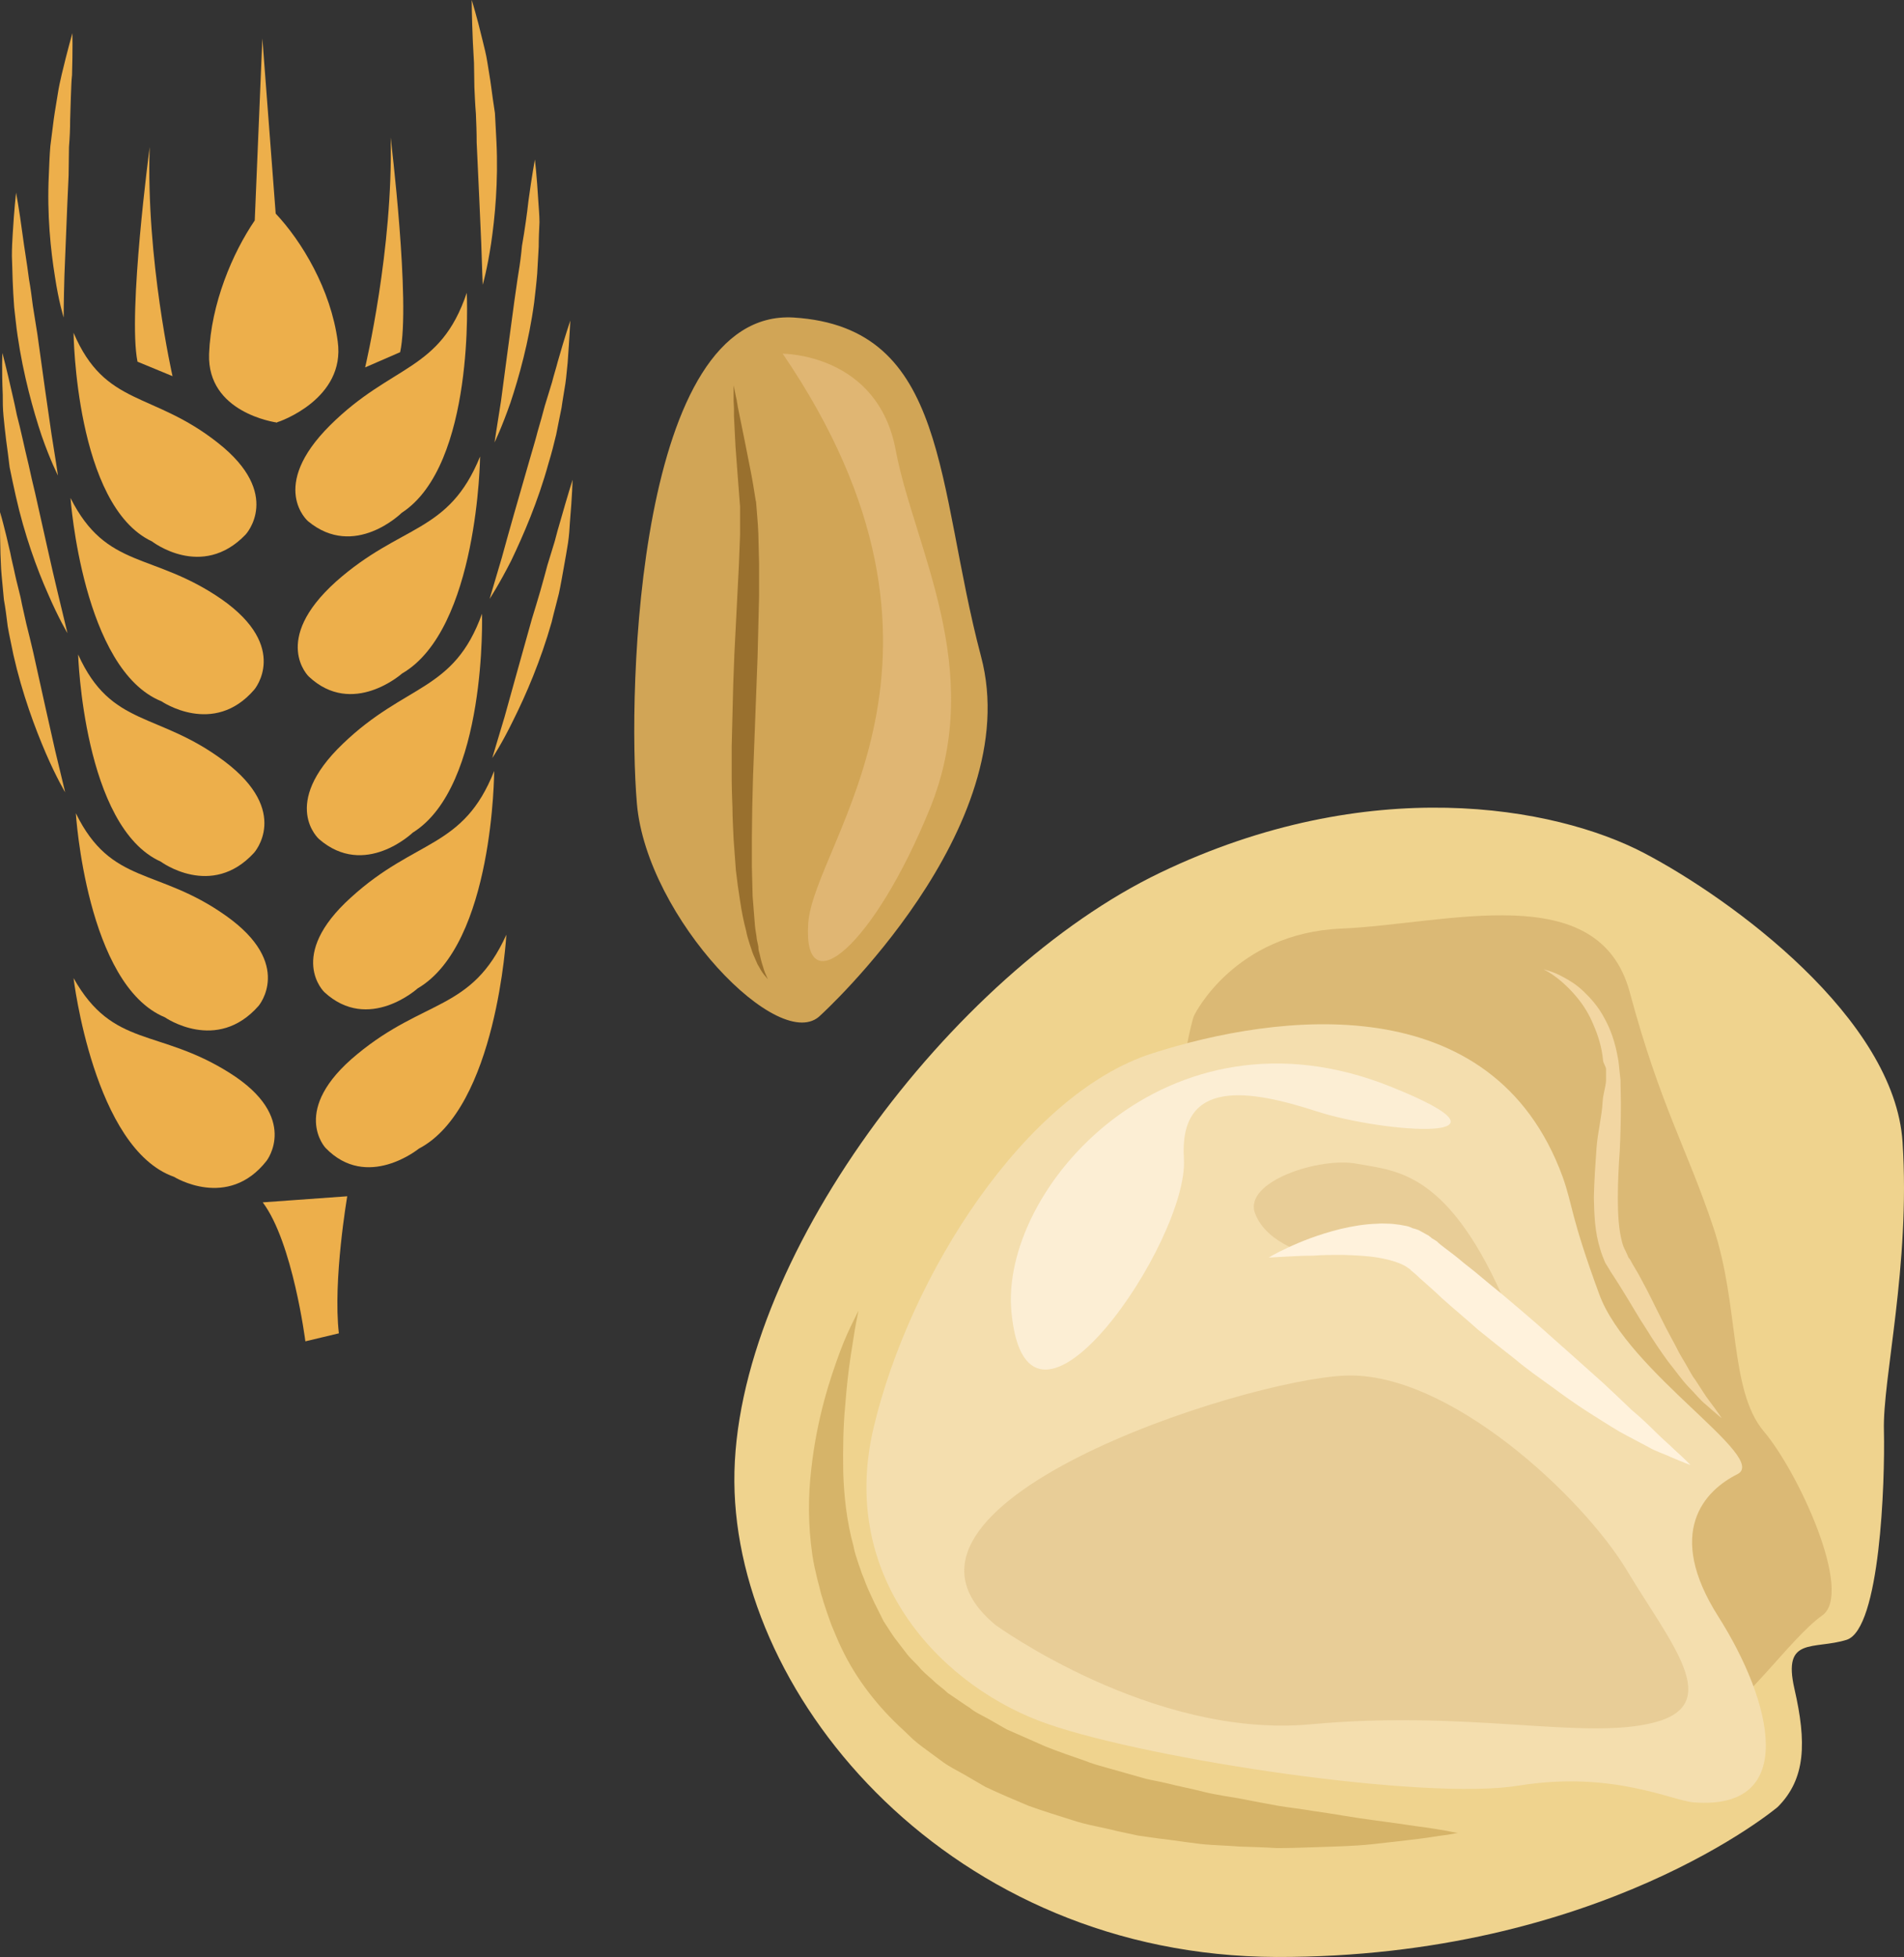 <?xml version="1.0" encoding="UTF-8" standalone="no"?>
<!-- Creator: CorelDRAW Home & Student X7 -->

<svg
   xmlns:dc="http://purl.org/dc/elements/1.1/"
   xmlns:cc="http://creativecommons.org/ns#"
   xmlns:rdf="http://www.w3.org/1999/02/22-rdf-syntax-ns#"
   xmlns:svg="http://www.w3.org/2000/svg"
   xmlns="http://www.w3.org/2000/svg"
   xmlns:sodipodi="http://sodipodi.sourceforge.net/DTD/sodipodi-0.dtd"
   xmlns:inkscape="http://www.inkscape.org/namespaces/inkscape"
   xml:space="preserve"
   width="50.02mm"
   height="51.4mm"
   version="1.1"
   style="clip-rule:evenodd;fill-rule:evenodd;image-rendering:optimizeQuality;shape-rendering:geometricPrecision;text-rendering:geometricPrecision"
   viewBox="0 0 5002.01 5140.007"
   id="svg80"
   sodipodi:docname="4183.svg"
   inkscape:version="0.92.4 (5da689c313, 2019-01-14)"><rect x="0" y="0" width="5002.01" height="5140.007" fill="#333333" stroke="none"/><sodipodi:namedview
   pagecolor="#ffffff"
   bordercolor="#666666"
   borderopacity="1"
   objecttolerance="10"
   gridtolerance="10"
   guidetolerance="10"
   inkscape:pageopacity="0"
   inkscape:pageshadow="2"
   inkscape:window-width="640"
   inkscape:window-height="480"
   id="namedview82"
   showgrid="false"
   inkscape:zoom="0.2102413"
   inkscape:cx="89.659843"
   inkscape:cy="86.513669"
   inkscape:window-x="0"
   inkscape:window-y="0"
   inkscape:window-maximized="0"
   inkscape:current-layer="svg80" />
 <defs
   id="defs4">
  <style
   type="text/css"
   id="style2">
   <![CDATA[
    .fil1 {fill:#99702E;fill-rule:nonzero}
    .fil0 {fill:#D1A556;fill-rule:nonzero}
    .fil9 {fill:#D6B469;fill-rule:nonzero}
    .fil5 {fill:#DBB975;fill-rule:nonzero}
    .fil3 {fill:#E0B673;fill-rule:nonzero}
    .fil10 {fill:#E8CD97;fill-rule:nonzero}
    .fil2 {fill:#EDAF4B;fill-rule:nonzero}
    .fil4 {fill:#EFD38E;fill-rule:nonzero}
    .fil7 {fill:#F2D6A2;fill-rule:nonzero}
    .fil6 {fill:#F4DEAE;fill-rule:nonzero}
    .fil8 {fill:#FCEED4;fill-rule:nonzero}
    .fil11 {fill:#FFF2DC;fill-rule:nonzero}
   ]]>
  </style>
 </defs>
 <g
   id="Vrstva_x0020_1"
   transform="translate(-8127.75,-11999)">
  <g
   id="_553921040">
   <path
   class="fil0"
   d="m 10284,14665 c 0,0 541,-492 421,-942 -119,-449 -83,-864 -492,-890 -410,-25 -438,976 -412,1277 26,300 378,664 483,555 z"
   id="path7"
   inkscape:connector-curvature="0"
   style="fill:#d1a556;fill-rule:nonzero" />
   <path
   class="fil1"
   d="m 10145,14571 c -7,-8 -13,-15 -19,-25 -2,-4 -5,-9 -8,-14 l -7,-16 c -3,-6 -5,-12 -7,-17 -2,-7 -4,-12 -6,-18 -4,-13 -8,-25 -10,-37 -7,-26 -12,-52 -16,-79 l -3,-20 c -1,-6 -2,-13 -3,-20 -2,-14 -3,-27 -5,-40 -1,-14 -2,-28 -3,-41 -1,-14 -2,-28 -3,-41 -1,-27 -3,-55 -3,-82 -1,-27 -2,-54 -2,-81 0,-27 0,-54 0,-81 1,-27 1,-54 2,-81 l 2,-80 3,-80 c 1,-27 3,-53 4,-79 l 8,-158 c 1,-26 2,-52 3,-78 0,-26 0,-51 0,-76 v 3 c -2,-26 -4,-52 -6,-78 -2,-27 -4,-53 -6,-80 -1,-26 -3,-53 -4,-80 0,-7 0,-13 0,-20 l -1,-20 c 0,-14 0,-27 0,-41 3,13 5,26 8,38 2,13 4,25 7,38 5,25 10,49 15,74 5,25 10,50 15,76 5,25 9,51 13,76 l 1,4 c 2,28 5,56 6,83 1,27 1,55 2,82 0,27 0,55 0,81 -1,27 -1,54 -2,81 -1,27 -1,54 -2,80 l -3,80 -6,158 -3,79 -2,79 c 0,26 -1,52 -1,78 0,26 0,52 0,77 0,14 1,27 1,39 0,14 1,26 1,39 1,13 2,26 3,38 1,13 2,26 3,38 1,13 4,25 5,37 l 4,19 c 0,6 1,12 3,18 l 4,17 c 2,7 3,12 5,17 3,12 8,23 13,34 z"
   id="path9"
   inkscape:connector-curvature="0"
   style="fill:#99702e;fill-rule:nonzero" />
   <path
   class="fil2"
   d="m 8930,15522 88,-21 c -16,-139 22,-360 22,-360 l -222,16 c 79,105 112,365 112,365 z"
   id="path11"
   inkscape:connector-curvature="0"
   style="fill:#edaf4b;fill-rule:nonzero" />
   <path
   class="fil2"
   d="m 9179,12924 c 28,-129 -25,-564 -25,-564 7,293 -67,604 -67,604 z"
   id="path13"
   inkscape:connector-curvature="0"
   style="fill:#edaf4b;fill-rule:nonzero" />
   <path
   class="fil2"
   d="m 8521,12385 c 0,0 -58,436 -32,564 l 92,38 c 0,0 -70,-308 -60,-602 z"
   id="path15"
   inkscape:connector-curvature="0"
   style="fill:#edaf4b;fill-rule:nonzero" />
   <path
   class="fil2"
   d="m 8828,15048 c 0,0 89,-114 -97,-231 -187,-118 -306,-64 -410,-249 0,0 53,448 264,522 0,0 141,88 243,-42 z"
   id="path17"
   inkscape:connector-curvature="0"
   style="fill:#edaf4b;fill-rule:nonzero" />
   <path
   class="fil2"
   d="m 8807,14641 c 0,0 94,-110 -86,-237 -179,-127 -301,-79 -394,-269 0,0 28,451 234,536 0,0 136,95 246,-30 z"
   id="path19"
   inkscape:connector-curvature="0"
   style="fill:#edaf4b;fill-rule:nonzero" />
   <path
   class="fil2"
   d="m 8795,14239 c 0,0 98,-108 -77,-240 -175,-132 -298,-88 -385,-281 0,0 14,453 217,544 0,0 133,99 245,-23 z"
   id="path21"
   inkscape:connector-curvature="0"
   style="fill:#edaf4b;fill-rule:nonzero" />
   <path
   class="fil2"
   d="m 8796,13810 c 0,0 94,-111 -86,-237 -181,-125 -302,-77 -397,-266 0,0 32,451 239,534 0,0 137,94 244,-31 z"
   id="path23"
   inkscape:connector-curvature="0"
   style="fill:#edaf4b;fill-rule:nonzero" />
   <path
   class="fil2"
   d="m 8773,13403 c 0,0 99,-106 -73,-241 -172,-136 -296,-94 -379,-289 0,0 5,454 206,548 0,0 131,102 246,-18 z"
   id="path25"
   inkscape:connector-curvature="0"
   style="fill:#edaf4b;fill-rule:nonzero" />
   <path
   class="fil2"
   d="m 9066,14768 c -178,146 -83,246 -83,246 109,113 245,2 245,2 205,-107 230,-562 230,-562 -91,201 -214,167 -392,314 z"
   id="path27"
   inkscape:connector-curvature="0"
   style="fill:#edaf4b;fill-rule:nonzero" />
   <path
   class="fil2"
   d="m 8980,14605 c 116,107 245,-10 245,-10 200,-117 201,-571 201,-571 -81,205 -206,177 -376,332 -171,154 -70,249 -70,249 z"
   id="path29"
   inkscape:connector-curvature="0"
   style="fill:#edaf4b;fill-rule:nonzero" />
   <path
   class="fil2"
   d="m 8966,14203 c 120,104 246,-17 246,-17 196,-122 182,-575 182,-575 -74,206 -200,182 -366,342 -166,159 -62,250 -62,250 z"
   id="path31"
   inkscape:connector-curvature="0"
   style="fill:#edaf4b;fill-rule:nonzero" />
   <path
   class="fil2"
   d="m 9010,13527 c -171,154 -71,249 -71,249 115,108 245,-8 245,-8 200,-116 205,-570 205,-570 -83,204 -207,176 -379,329 z"
   id="path33"
   inkscape:connector-curvature="0"
   style="fill:#edaf4b;fill-rule:nonzero" />
   <path
   class="fil2"
   d="m 8937,13368 c 122,101 246,-22 246,-22 194,-126 171,-578 171,-578 -70,208 -196,186 -359,348 -163,162 -58,252 -58,252 z"
   id="path35"
   inkscape:connector-curvature="0"
   style="fill:#edaf4b;fill-rule:nonzero" />
   <path
   class="fil2"
   d="m 8797,12578 c -58,85 -115,218 -120,351 -5,154 173,179 179,180 v 0 0 0 -1 c 5,-1 180,-61 159,-212 -18,-137 -95,-264 -163,-336 l -35,-460 z"
   id="path37"
   inkscape:connector-curvature="0"
   style="fill:#edaf4b;fill-rule:nonzero" />
   <path
   class="fil2"
   d="m 8318,12086 c 0,0 1,42 -1,110 -2,17 -2,35 -3,55 -1,20 -1,41 -2,64 0,22 -1,45 -3,70 0,24 -1,49 -1,75 -5,103 -8,196 -11,263 -2,68 -2,110 -2,110 0,0 -13,-41 -23,-108 -11,-68 -21,-162 -16,-266 1,-26 2,-52 4,-76 3,-25 6,-48 9,-71 3,-22 7,-43 10,-63 3,-20 7,-38 11,-55 16,-67 28,-108 28,-108 z"
   id="path39"
   inkscape:connector-curvature="0"
   style="fill:#edaf4b;fill-rule:nonzero" />
   <path
   class="fil2"
   d="m 8170,12505 c 0,0 8,42 17,110 2,16 5,35 8,55 3,19 6,40 9,63 4,22 7,45 10,69 4,25 8,49 12,75 14,102 27,195 37,262 11,67 17,109 17,109 0,0 -20,-39 -43,-105 -22,-66 -48,-159 -63,-262 -4,-26 -6,-51 -9,-75 -2,-25 -3,-48 -4,-71 -1,-23 -1,-44 -2,-64 0,-20 1,-39 2,-55 4,-69 9,-111 9,-111 z"
   id="path41"
   inkscape:connector-curvature="0"
   style="fill:#edaf4b;fill-rule:nonzero" />
   <path
   class="fil2"
   d="m 8134,12926 c 0,0 11,41 26,108 4,17 8,35 12,55 5,19 10,40 15,62 5,22 10,45 16,69 5,24 11,49 17,74 23,102 43,194 59,260 16,67 26,108 26,108 0,0 -23,-38 -51,-103 -29,-65 -62,-155 -85,-258 -6,-26 -11,-51 -16,-75 -3,-25 -6,-48 -9,-70 -3,-23 -5,-44 -7,-64 -2,-20 -2,-39 -2,-56 -3,-68 -1,-110 -1,-110 z"
   id="path43"
   inkscape:connector-curvature="0"
   style="fill:#edaf4b;fill-rule:nonzero" />
   <path
   class="fil2"
   d="m 8128,13344 c 0,0 12,41 27,108 3,17 8,35 12,55 4,19 10,40 15,62 4,22 10,45 15,69 6,24 12,48 18,74 22,101 43,193 58,260 16,67 26,108 26,108 0,0 -23,-38 -51,-103 -28,-65 -62,-156 -85,-258 -5,-26 -11,-51 -15,-75 -3,-25 -6,-48 -10,-70 -2,-23 -4,-44 -6,-64 -2,-20 -2,-39 -3,-56 -2,-68 -1,-110 -1,-110 z"
   id="path45"
   inkscape:connector-curvature="0"
   style="fill:#edaf4b;fill-rule:nonzero" />
   <path
   class="fil2"
   d="m 9626,12841 c 0,0 -2,43 -7,111 -2,16 -3,35 -6,55 -3,20 -7,41 -10,63 -5,23 -9,46 -14,70 -6,25 -12,49 -20,75 -28,102 -67,191 -98,256 -32,63 -57,101 -57,101 0,0 12,-41 32,-108 18,-66 44,-157 73,-257 7,-25 15,-50 21,-74 7,-23 13,-46 19,-68 7,-22 13,-43 19,-62 5,-20 11,-38 15,-54 19,-67 33,-108 33,-108 z"
   id="path47"
   inkscape:connector-curvature="0"
   style="fill:#edaf4b;fill-rule:nonzero" />
   <path
   class="fil2"
   d="m 9632,13259 c 0,0 -1,42 -7,111 -1,17 -2,35 -5,55 -3,20 -7,41 -11,64 -4,22 -8,46 -13,69 -6,25 -13,49 -19,75 -29,102 -68,192 -100,256 -31,64 -56,101 -56,101 0,0 12,-41 32,-107 18,-66 44,-157 72,-258 8,-25 15,-50 22,-73 7,-24 13,-47 19,-69 7,-22 13,-43 19,-62 5,-19 10,-38 15,-54 19,-67 32,-108 32,-108 z"
   id="path49"
   inkscape:connector-curvature="0"
   style="fill:#edaf4b;fill-rule:nonzero" />
   <path
   class="fil2"
   d="m 9533,12418 c 0,0 5,42 9,110 1,17 3,36 3,55 -1,20 -2,42 -2,64 -1,23 -3,47 -4,71 -2,25 -5,50 -8,76 -14,103 -40,196 -62,262 -23,66 -42,105 -42,105 0,0 6,-41 17,-109 9,-67 21,-160 35,-262 4,-26 7,-51 11,-75 4,-24 7,-48 9,-70 4,-22 7,-43 10,-63 3,-20 5,-38 7,-55 9,-67 17,-109 17,-109 z"
   id="path51"
   inkscape:connector-curvature="0"
   style="fill:#edaf4b;fill-rule:nonzero" />
   <path
   class="fil2"
   d="m 9367,11999 c 0,0 13,41 29,108 4,17 9,35 12,55 3,20 7,41 10,64 3,22 6,45 10,70 1,24 3,50 4,76 5,104 -4,198 -14,266 -10,67 -22,109 -22,109 0,0 -2,-42 -4,-110 -3,-68 -7,-161 -12,-264 0,-26 -1,-51 -2,-75 -2,-24 -3,-48 -4,-70 0,-22 -1,-44 -1,-64 -1,-20 -2,-38 -3,-55 -3,-68 -3,-110 -3,-110 z"
   id="path53"
   inkscape:connector-curvature="0"
   style="fill:#edaf4b;fill-rule:nonzero" />
   <path
   class="fil3"
   d="m 10184,12928 c 0,0 250,-1 297,254 48,254 238,575 90,940 -148,364 -334,518 -320,303 14,-215 476,-700 -67,-1497 z"
   id="path55"
   inkscape:connector-curvature="0"
   style="fill:#e0b673;fill-rule:nonzero" />
  </g>
 </g>
 <g
   id="Vrstva_x0020_1_0"
   transform="translate(-8127.75,-11999)">
  <g
   id="_662717000">
   <path
   class="fil4"
   d="m 12798,16745 c 0,0 -468,396 -1317,394 -849,-3 -1420,-673 -1424,-1248 -4,-575 571,-1337 1119,-1600 548,-263 1036,-174 1270,-52 233,122 659,435 680,760 21,325 -53,622 -49,758 3,135 -10,521 -98,549 -87,27 -169,-10 -137,129 32,140 30,236 -44,310 z"
   id="path60"
   inkscape:connector-curvature="0"
   style="fill:#efd38e;fill-rule:nonzero" />
   <path
   class="fil5"
   d="m 11266,14664 c 0,0 105,-214 385,-226 279,-12 676,-135 758,166 81,301 151,412 220,619 69,207 41,426 132,535 92,108 237,425 154,484 -84,59 -213,251 -288,269 -75,17 -760,-238 -760,-238 l -768,-677 c 0,0 144,-898 167,-932 z"
   id="path62"
   inkscape:connector-curvature="0"
   style="fill:#dbb975;fill-rule:nonzero" />
   <path
   class="fil6"
   d="m 12578,16733 c -57,-4 -213,-84 -461,-44 -247,40 -963,-68 -1234,-161 -271,-92 -556,-376 -460,-780 96,-404 400,-876 731,-982 329,-106 895,-179 1079,324 27,76 20,101 96,308 75,206 448,430 363,473 -86,43 -191,152 -50,374 141,222 213,509 -64,488 z"
   id="path64"
   inkscape:connector-curvature="0"
   style="fill:#f4deae;fill-rule:nonzero" />
   <path
   class="fil7"
   d="m 12183,14545 c 0,0 5,1 14,4 9,3 21,7 37,16 15,8 34,19 53,37 19,18 39,40 55,70 17,30 29,65 36,105 2,10 3,20 4,31 1,9 2,18 3,28 0,20 1,41 1,61 0,41 -1,83 -3,125 -3,41 -5,83 -5,124 0,41 2,81 11,115 2,8 5,16 9,23 l 5,11 c 1,2 1,2 3,7 l 4,5 c 10,19 21,35 30,53 20,36 36,71 52,102 16,33 33,62 47,90 7,13 15,25 22,38 7,12 13,24 21,34 14,21 25,40 36,54 22,29 33,46 33,46 0,0 -15,-12 -42,-36 -14,-11 -28,-29 -46,-47 -17,-18 -33,-41 -53,-66 -19,-26 -38,-54 -57,-85 -20,-30 -39,-64 -59,-96 -9,-15 -20,-32 -31,-49 l -4,-6 -4,-7 -10,-16 c -5,-12 -10,-24 -13,-35 -15,-47 -16,-93 -17,-138 1,-44 4,-87 7,-129 3,-41 14,-82 16,-121 1,-20 8,-38 9,-56 0,-10 0,-19 0,-29 0,-8 -8,-17 -8,-25 -3,-33 -13,-65 -25,-92 -22,-55 -59,-92 -84,-114 -27,-23 -47,-32 -47,-32 z"
   id="path66"
   inkscape:connector-curvature="0"
   style="fill:#f2d6a2;fill-rule:nonzero" />
   <path
   class="fil8"
   d="m 10785,15446 c -32,-323 408,-829 996,-593 378,151 -19,122 -194,65 -176,-57 -363,-89 -349,125 13,214 -411,837 -453,403 z"
   id="path68"
   inkscape:connector-curvature="0"
   style="fill:#fceed4;fill-rule:nonzero" />
   <path
   class="fil9"
   d="m 10383,15442 c 0,0 -2,10 -6,30 -4,20 -8,49 -14,86 -6,38 -11,83 -15,135 -5,52 -6,111 -5,173 2,62 9,129 27,194 3,18 9,33 14,49 3,8 6,17 8,23 4,10 8,19 11,28 7,18 15,33 22,49 8,16 16,32 24,48 10,15 19,30 29,44 11,14 22,29 33,43 11,14 25,25 36,39 13,14 27,24 40,37 l 21,17 10,9 12,8 c 15,10 30,21 46,31 14,12 31,19 47,28 l 49,28 c 34,15 68,30 102,45 35,14 70,26 105,38 17,7 35,12 53,17 18,5 35,10 53,15 18,5 35,10 53,15 17,4 35,7 52,11 35,9 69,15 103,24 33,8 66,12 98,18 33,7 64,12 95,18 30,5 60,8 88,13 58,8 110,18 157,24 46,6 87,12 121,17 33,4 60,9 78,12 18,4 28,5 28,5 0,0 -10,2 -27,5 -19,2 -45,7 -78,11 -34,4 -75,9 -122,14 -47,5 -100,6 -158,8 -29,1 -60,2 -91,2 -32,-2 -64,-3 -98,-4 -34,-3 -68,-3 -104,-7 -34,-4 -71,-10 -107,-14 -19,-3 -38,-5 -56,-8 -19,-4 -38,-8 -56,-12 -38,-10 -76,-15 -115,-28 -38,-12 -77,-24 -116,-38 -38,-16 -76,-32 -114,-50 l -55,-32 c -19,-11 -38,-20 -56,-33 -18,-13 -35,-26 -53,-39 l -13,-10 -13,-11 -24,-23 c -66,-60 -124,-133 -163,-215 -10,-20 -18,-41 -27,-62 -7,-19 -15,-42 -21,-61 -2,-9 -6,-18 -8,-28 -3,-11 -5,-21 -8,-31 -5,-21 -10,-42 -13,-63 -12,-82 -11,-158 -3,-226 15,-136 50,-240 76,-310 13,-35 26,-62 35,-80 8,-17 13,-26 13,-26 z"
   id="path70"
   inkscape:connector-curvature="0"
   style="fill:#d6b469;fill-rule:nonzero" />
   <path
   class="fil10"
   d="m 10743,16267 c 0,0 411,299 827,261 416,-39 721,43 904,-5 184,-48 44,-206 -72,-399 -116,-193 -468,-523 -740,-512 -272,11 -1295,343 -919,655 z"
   id="path72"
   inkscape:connector-curvature="0"
   style="fill:#e8cd97;fill-rule:nonzero" />
   <path
   class="fil10"
   d="m 11578,15296 c 0,0 -121,-25 -153,-110 -32,-83 170,-150 270,-130 101,19 241,17 394,381 0,0 -337,-242 -511,-141 z"
   id="path74"
   inkscape:connector-curvature="0"
   style="fill:#e8cd97;fill-rule:nonzero" />
   <path
   class="fil11"
   d="m 11461,15302 c 0,0 17,-11 50,-26 32,-15 78,-34 138,-49 30,-7 62,-13 99,-14 9,-1 19,0 28,0 10,0 20,2 30,3 l 16,3 c 6,1 11,3 17,6 5,1 11,3 16,5 l 18,10 9,5 c 1,2 3,2 5,4 l 2,2 13,8 c 7,7 15,13 23,19 16,12 32,24 48,38 33,25 64,53 97,79 32,27 64,54 95,81 31,28 61,54 90,80 29,26 58,52 85,76 26,24 51,48 74,70 24,20 45,40 63,58 19,19 36,33 49,46 28,25 43,41 43,41 0,0 -19,-7 -52,-21 -16,-8 -38,-14 -60,-27 -22,-12 -48,-25 -75,-40 -27,-16 -55,-34 -85,-53 -31,-20 -62,-42 -93,-65 -32,-23 -65,-46 -97,-73 -32,-25 -65,-51 -98,-78 -31,-28 -64,-55 -94,-82 -15,-15 -31,-28 -46,-42 -7,-6 -15,-13 -22,-20 l -12,-10 -2,-2 c 0,-1 -1,-1 -2,-2 l -3,-2 c -18,-14 -51,-23 -81,-28 -31,-5 -62,-6 -91,-7 -28,0 -55,0 -78,2 -24,0 -45,1 -62,2 -35,2 -55,3 -55,3 z"
   id="path76"
   inkscape:connector-curvature="0"
   style="fill:#fff2dc;fill-rule:nonzero" />
  </g>
 </g>
</svg>